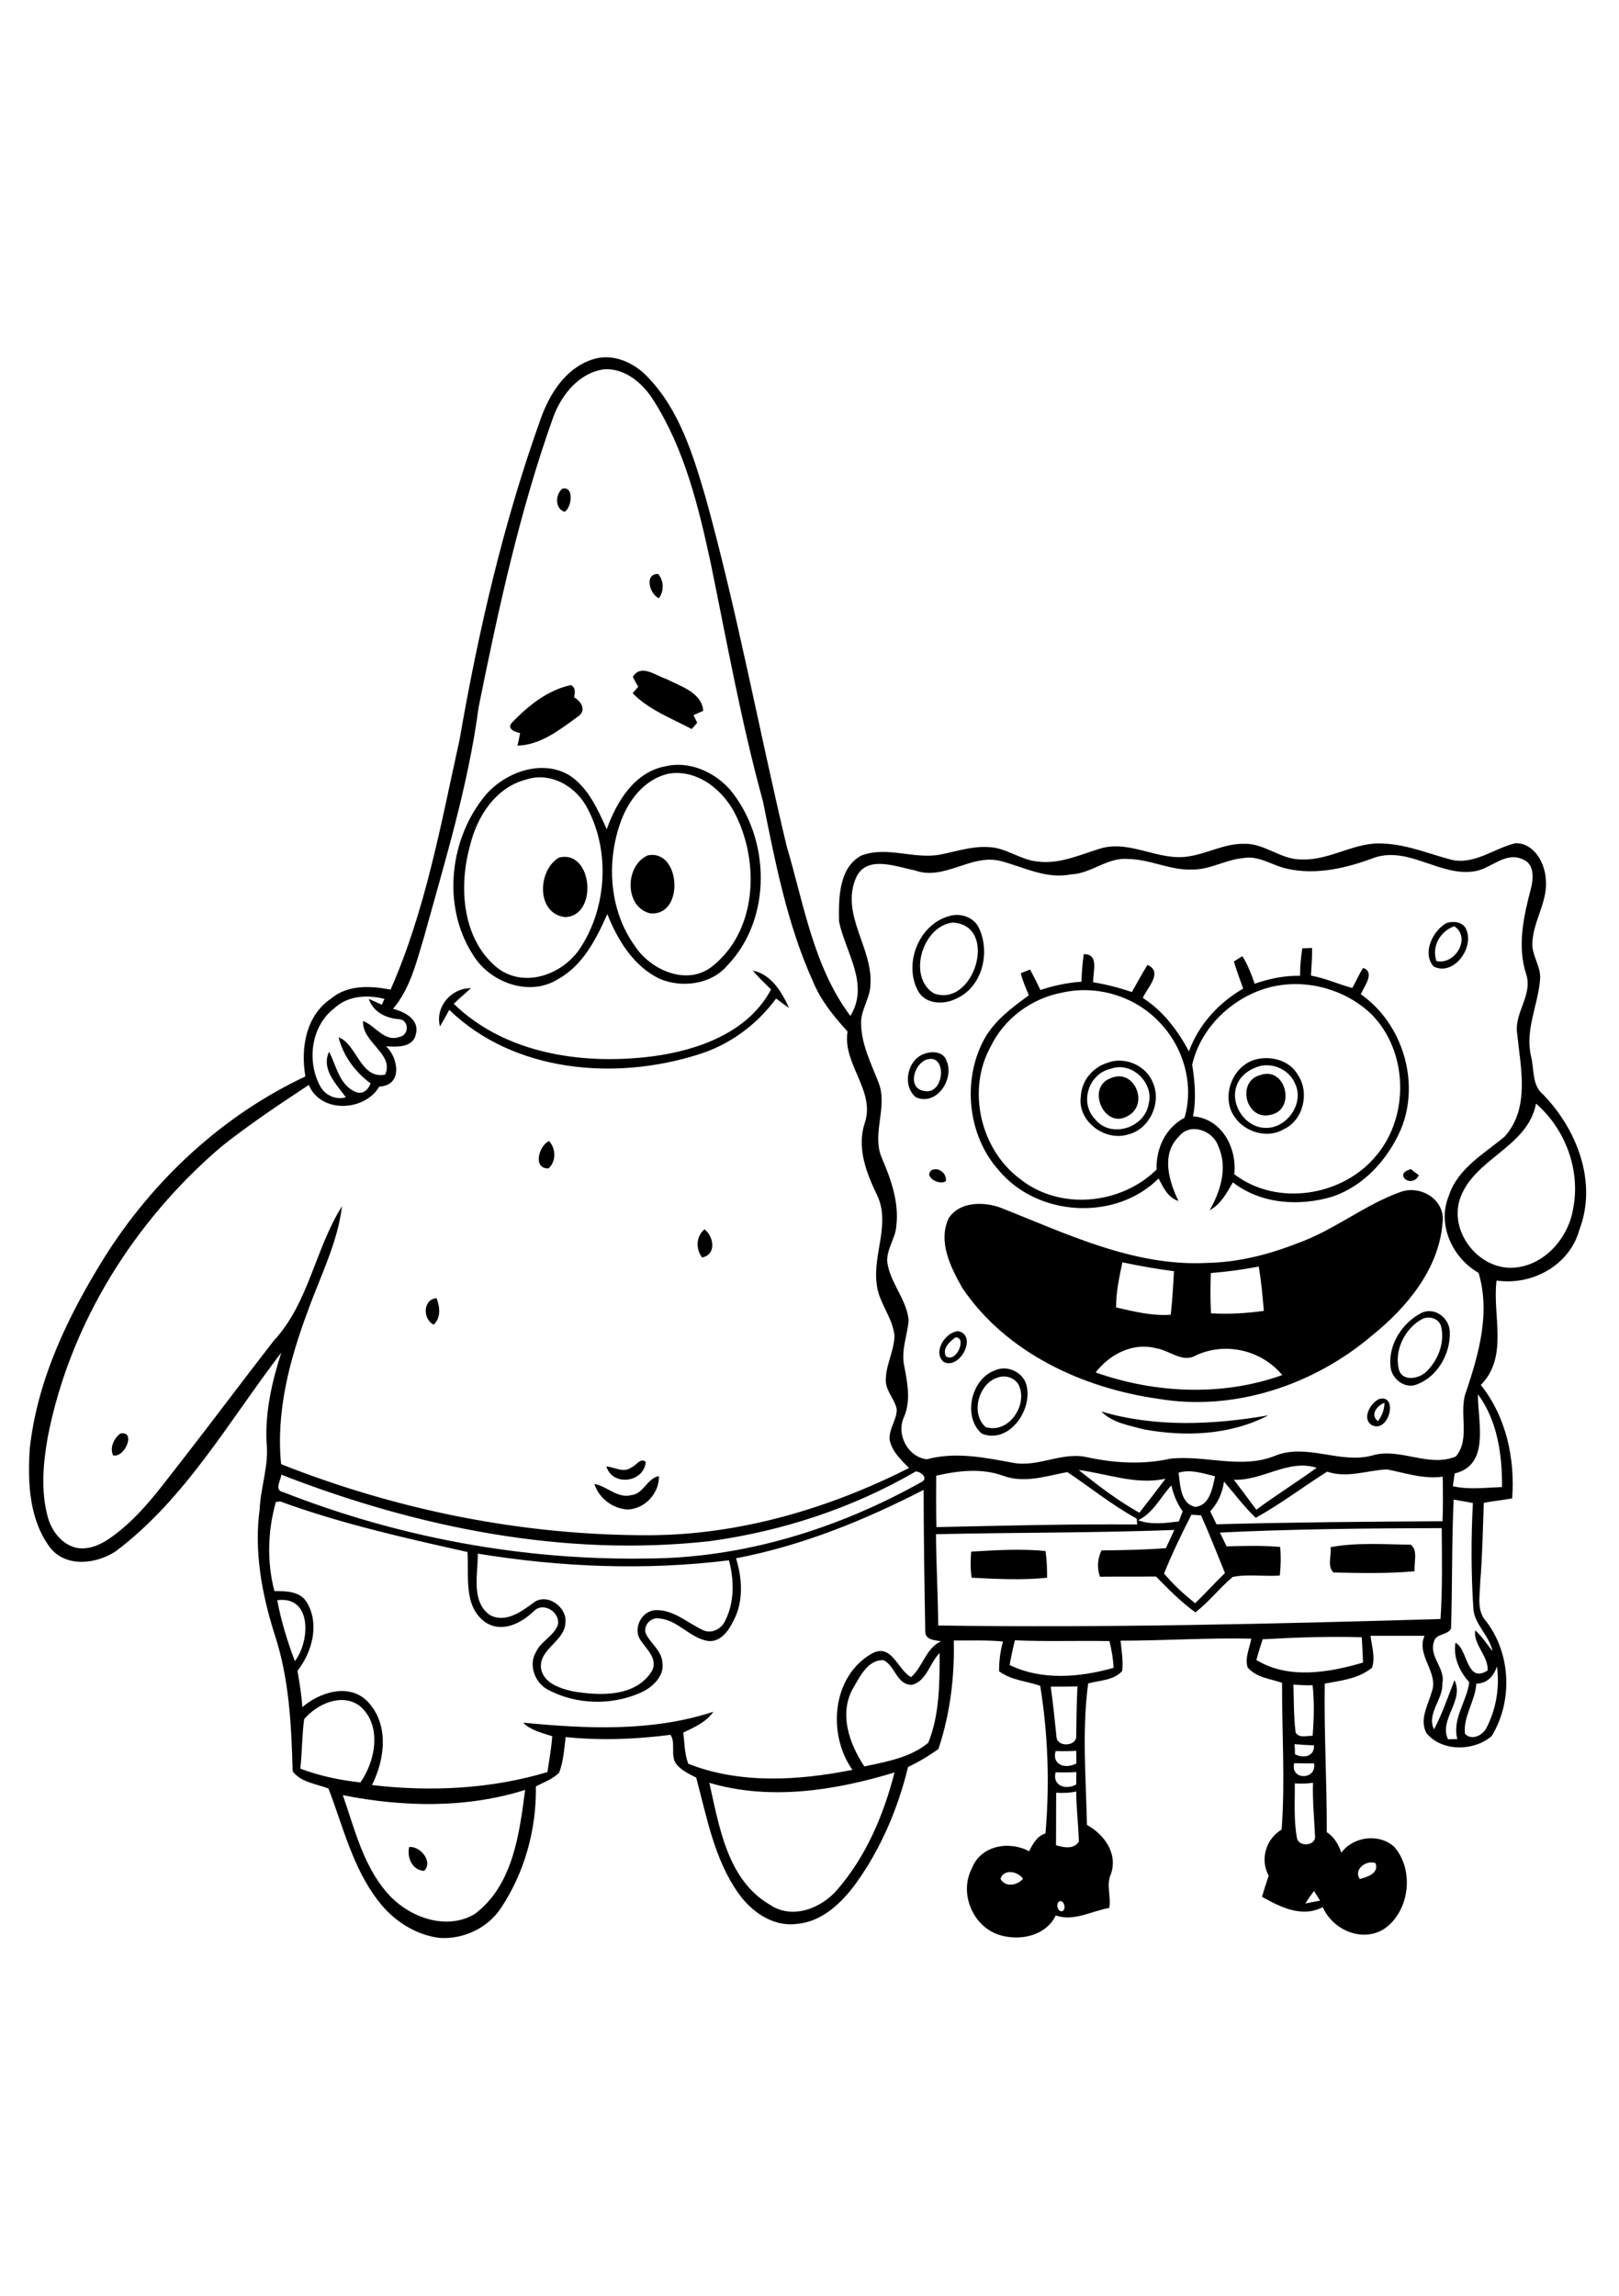 <?xml version="1.0" encoding="utf-8"?>
<!-- Generator: Adobe Illustrator 21.0.2, SVG Export Plug-In . SVG Version: 6.00 Build 0)  -->
<svg version="1.2" baseProfile="tiny" id="Layer_1" xmlns="http://www.w3.org/2000/svg" xmlns:xlink="http://www.w3.org/1999/xlink"
	 x="0px" y="0px" viewBox="0 0 800 1134" overflow="scroll" xml:space="preserve">
<path d="M202.2,912.3c5.5-0.5,11.9,7.2,7.4,11.8C203.6,923.8,201,917.4,202.2,912.3 M479.9,766.4c12.2-0.7,24.5-1.5,36.7-0.3
	c0.7,4.4,0.8,8.8,0.8,13.2c-12.4,1.3-24.9,0.6-37.3,0C479.5,775,479.5,770.7,479.9,766.4 M657.5,764.2c13-2.4,26.4-1.4,39.6-1.2
	c3.7,2.7,1.5,8.9,1.9,13.1c-13.3,1.2-26.8,0.9-40.1,0.6C655.7,773.7,658,768.1,657.5,764.2 M312,738.5c6.1-0.7,7.8-8.4,13.6-9.4
	c0.2,8.4-6.8,16.1-15.3,16.5c-7.4-0.3-14.3-5.5-16.6-12.6C300.1,734.1,305.1,740.3,312,738.5 M312,724.8c2.4-0.9,4.5-5,7.1-2.7
	c-0.9,10.2-16.4,12.3-19.5,2.2C303.7,724.7,308.2,727.7,312,724.8 M59.4,708.1c7.9-1.7,2.5,12-3.5,10.8
	C54.1,715,56.3,710.5,59.4,708.1 M544.2,697.2c26.8,7.9,55.2,6.6,82.5,1.9c-18.8,9.8-41.1,10.7-61.6,6.9
	C557.8,704,549.7,702.8,544.2,697.2 M680.9,702c2-2.7,3.2-5.8,3.2-9.1C680.5,694.2,676.8,698.8,680.9,702 M681.8,690.9
	c9.2-1.9,4.5,17-3.8,13.1C672.6,700.9,677.2,692.7,681.8,690.9 M493.4,680.3c-9.8,2.6-14.1,18-6.3,24.6c11.3,3.5,21.1-11,16.2-21
	C501.4,680.6,497,679.1,493.4,680.3 M491.6,676.9c6.6-3.1,15.1,1.5,15.9,8.7c2.1,11.9-9.5,27.8-22.4,22.5
	C475.6,699.9,479.8,681.1,491.6,676.9 M472.1,660.6c-2.8,2-6.8,5.7-4.6,9.4C472.8,673.3,477.9,660.2,472.1,660.6 M473.5,657.5
	c9.8,2.2,0.6,19.4-7.2,15.2C460.7,667.9,467.1,657.9,473.5,657.5 M702.6,651.6c-8.4,4.6-13.7,15.3-11.4,24.7
	c1.5,6.2,9.8,4.9,13.5,1.3c5.7-5.4,9.2-14,7.5-21.9C711.5,651.4,706.3,649.6,702.6,651.6 M702.6,648.4c6.7-3,14,3,13.8,10
	c0.2,10.4-6.1,21.5-16,25.3c-6,2.7-12.8-2.5-13.3-8.7C685.9,664.1,693,653.2,702.6,648.4 M214.3,654.3c-5.5-2.7-5.4-12.5,1.4-13.1
	C217.4,645.6,218,650.8,214.3,654.3 M346.9,621.1c-3.2-4.3-3-10.3,1.2-13.9C352.8,610.8,354.1,619.8,346.9,621.1 M541.4,677.9
	c29.4,10.4,62.7,11.9,92.2,1.3c-10.2-12.3-27.9-16.5-42.5-9.8c-6.9,4.1-13.3-2.6-20.1-3.5C559.7,663,548.2,669,541.4,677.9
	 M598.3,628.8c-0.2,6.6-0.3,13.3,0.1,19.9c8.7,0.5,17.4,0,26.1-1.2c-0.6-7.3-1.3-14.7-2.5-21.9C614.1,627.1,606.2,628.2,598.3,628.8
	 M554.6,623.5c-1.5,7.4-3.2,14.8-3.1,22.3c8.9,2,17.9,4.3,27,3.6c0.8-7.1,1.2-14.3,1.6-21.5C571.6,626.8,563.1,625.3,554.6,623.5
	 M692.2,588.7c10.1-3.5,22.2,4.1,20.6,15.4c-1.8,22.8-17.8,41.9-35,55.7c-28.8,24.4-68,37.5-105.6,31.1c-37.3-5.3-75-22.7-96.6-54.6
	c-5.8-10.2-12.3-23-6.8-34.6c5.3-8.2,17-8.2,25.3-5.3c32.8,12.9,66.2,29.3,102.4,27.4c15.3-0.3,30.4-4.1,44.6-9.7
	C659.2,607.7,674.2,595.1,692.2,588.7 M701.1,580.5c-3.6,7-13-0.8-3.9-3C698.2,578.3,700.1,579.8,701.1,580.5 M460.5,577.9
	c3.5-1.5,7.4,1.8,6.9,5.5C464.1,585.8,456,581,460.5,577.9 M271.1,577.1c-7.9,0.4-5-11.1,0.2-13.5
	C274.7,567.2,274.9,573.6,271.1,577.1 M549,532.5c11.6-5,19,13.1,8.3,18.7C545.7,558.2,536.3,536.9,549,532.5 M622.8,531
	c12.8-4.5,17.8,17.5,4.8,19.7C615.6,553.5,610.8,534.1,622.8,531 M548.9,527.9c-10.9,2.3-15.7,16.7-7.8,24.9
	c7.7,9.7,24.6,4.4,26.5-7.6C570.3,534.8,559.2,524.1,548.9,527.9 M547.4,524.9c8.4-3.2,19,1.4,22.3,9.9c4.4,9.9-1.7,23.1-12.4,25.6
	c-11.5,3.5-25.2-6.8-23.2-19.1C534.5,533.6,540.1,527.1,547.4,524.9 M622.8,526.5c-4.9,1.3-9.7,4.4-11.6,9.4
	c-3.7,9.3,3.9,21.1,14.1,21.2c10.5,0.4,19.3-12.1,14.7-21.7C637.3,528.7,629.7,525,622.8,526.5 M619.8,523.5
	c7.7-2.3,17.3,0,21.5,7.4c5.9,8.6,2.8,22.3-6.8,26.8c-8.1,4.9-19.4,1.6-24.5-6.1C603.3,542.1,608.6,527,619.8,523.5 M457.2,523.6
	c-5.9,2.8-8.8,14.2-0.3,15.3C467,540.8,468.2,519.2,457.2,523.6 M457.1,520.4c3.6-1.3,9-0.9,10.5,3.3c4.3,9-4.7,22.8-15,18.3
	C445.5,536.3,448.4,523,457.1,520.4 M372,479.4c9.2,1.9,14.3,10.6,17.9,18.5c-2.2-1.5-4.3-3.1-6.4-4.7
	c-9.6,13.1-23.3,23.1-38.9,27.8c-40.8,12.8-90.7,8.7-122.6-22.2c-1.5,2.8-3,5.5-4.6,8.2c-2.5-9.7,5.6-19,15.3-18.9
	c-2.8,2.6-5.7,5-8.5,7.7c25.7,25,64.5,30.4,98.7,25.9c22.3-3,47-11.9,58.1-33C377.9,485.7,374.7,482.7,372,479.4 M524.8,490.3
	c-15,2.8-28.5,12.7-35.2,26.5c-12,21.5-5.2,50.9,14.4,65.5c19.7,15.8,49.9,12.7,67.5-4.6c-0.3-10.5,4.4-20.6,13.8-25.6
	c4.9-16.5-0.6-35.3-12.7-47.5C560.6,492,541.9,486.4,524.8,490.3 M624.2,488.6c-16.8,5.6-31.1,19.8-35.1,37.3
	c1.3,8.5,2.1,17,0.4,25.5c14.2,1.1,21.8,15.5,20.4,28.6c21.2,16.2,53.9,10.9,70.4-9.5c16.3-19.6,15.4-51.6-2.8-69.7
	C663.6,487.6,642.4,482.6,624.2,488.6 M643.5,468.4c1.2,0,3.6-0.1,4.8-0.2c0.2,4.5-0.3,9.1-0.5,13.7c7,1.2,13.6,4.3,20.4,6.1
	c1.9-3.3,3.3-6.8,5.4-9.9c6.1,2.2,0.4,9.2-1.2,13c20.7,14.4,29.6,43.7,19.7,67c-6.4,14.6-18.1,27.6-33.5,32.9
	c-16.4,5-35.5,3.8-49.4-7c-3,5.2-6,10.9-11.5,13.8c5.5-9.5,9.1-21.3,4.2-31.9c-2.7-7.6-13.9-11.6-19.4-4.5c-8.9,8.8-4.9,22-0.2,31.8
	c-5.2-1.6-7.5-6.7-9.8-11.1c-21.4,21.3-60,18.9-79.1-4.2c-15.1-16.9-17.9-43.6-7.6-63.6c5-9.8,14-16.4,22.6-22.7
	c-1.5-3.6-3.1-7.1-4-10.9c1.5-0.6,3.1-1.2,4.6-1.8c1.8,3.3,3.5,6.7,5.1,10.1c6.6-2.2,13.3-3.6,20.3-4.1c0.1-4.6,0.5-9.1,1.1-13.6
	c7.9-0.1,4.4,8.9,4.7,13.9c6.5,1,12.8,2.7,19.1,4.8c2.5-4.5,5-9,7.7-13.4c8,3.6-0.2,11.3-2.3,16.3c10,6.4,17.2,16,22.8,26.4
	c4.8-13.2,14.7-24,26.8-31c-1.6-4.5-3.3-8.9-4.6-13.4c1-0.6,3.1-1.9,4.2-2.6c2.7,4.2,4.4,8.9,6.1,13.6c7.2-2.5,14.7-4.1,22.4-3.9
	C642.4,477.3,642.8,472.8,643.5,468.4 M709.8,474.7c9.3,2.1,17.3-11.6,8.8-17.2C711.6,460,707.3,467.5,709.8,474.7 M714.8,455.9
	c3.4-1,7.6-0.7,9.5,2.7c4.6,9.1-5.8,23.8-15.9,18.8C702.6,470.8,707.9,459.7,714.8,455.9 M470.7,455.7c-14.9,1.7-22.5,26.9-9.2,35
	C481.5,497.9,493.7,456.8,470.7,455.7 M469,452.5c5.4-1.7,12,0.4,14.6,5.6c6,12.3,1.8,29.7-11.4,35.3c-6,3-14.9,2.6-18.5-3.8
	C446.3,476.1,454,456.6,469,452.5 M276.2,423.6c16.7-4.2,19.5,29,3,29.4C264.8,451.2,265.6,429.8,276.2,423.6 M320.1,422.5
	c16.4-3.3,18.3,30.5,1,28.6C308.4,447.8,308.8,427.4,320.1,422.5 M259.8,385.1c-14.9,3.9-24.1,18.2-27.5,32.4
	c-5.8,20.6-4,46.9,14,61c13.6,9.8,32.5,2.5,40.8-10.8c12.7-19.8,14.3-47.1,3.4-68C285.1,388.7,272.2,380.9,259.8,385.1 M330.7,382.1
	c-12.3,2.5-20.6,13.6-24.4,25c-6.7,19.6-5,42.9,7.3,60c7.8,12.1,26,20.2,38.5,10.1c21.7-17.3,23.2-50.3,11.8-73.9
	C358.1,390.8,345.1,379.9,330.7,382.1 M299.8,409.6c4.9-13.6,13.6-28.2,29-31.1c11.7-2.8,24.1,2.7,31.9,11.5
	c20.1,24.2,20.9,63.8-1.3,86.9c-8,9.4-22.4,11.2-33.4,6.6c-12.9-6.2-20.8-19.1-25.9-32c-5.5,12.3-12,25.3-24.3,32.1
	c-14.2,9-33.8,1.7-42.1-12c-15.5-24-11.7-57.8,6.6-79.3c9.9-11.1,27.8-17.5,41.3-9.2C290.7,389.2,295.4,399.8,299.8,409.6
	 M252.9,357c8-8.3,17.7-16.2,29.2-18.6c2.5,1.3,2,3.8,1.6,6.1c3.5,1.8,6.1,6.3,2.2,9.2c-9,6.5-18.6,14.3-30.2,14.6
	c0.5-2.1,0.9-4.1,1.3-6.2C254.5,361.6,250.3,360,252.9,357 M312.7,334.3c4.1-6.6,11.2-0.6,16.6,1.1c6.9,3.6,17.4,6.5,18.2,15.7
	c-1.6,0.7-3.2,1.4-4.8,2.1c0.6,1.3,1.2,2.5,1.8,3.8c-0.7,0.8-2.1,2.4-2.7,3.1c-10-5.3-21.2-9.5-29.2-17.7c0.7-0.8,2.1-2.4,2.8-3.2
	C314.3,337.5,313.5,335.9,312.7,334.3 M325.6,295.5c-4.7-2-7.3-12.2-0.4-12C328.1,286.9,328.2,291.8,325.6,295.5 M277.8,241.4
	c5.9-1.6,4.9,9.1,1.2,11.4C274.1,251.3,274.4,244.3,277.8,241.4 M523.2,939.3c-1.4,1.4-0.8,4.4,1.3,4.8
	C527.3,943.8,525.8,937.7,523.2,939.3 M645,940.2c2.4-0.5,4.9-0.9,7.3-1.4c-1-1.6-2-3.2-3-4.8C647.8,936,646.4,938,645,940.2
	 M494.4,928c2.2,4.4,8.4,3.3,11.1,0C503,924.3,496,922.9,494.4,928 M671.9,928.1c3.7-0.9,9.6-2.8,7.8-7.8
	C675.2,918.5,668.7,923.3,671.9,928.1 M521.9,885.5c-0.1,8.6,0,17.3-0.1,25.9c3.7,1.2,8.9,2.2,11.3-1.8c-0.2-8.2-1.3-16.4-1.3-24.7
	C528.6,885.6,525.2,885.7,521.9,885.5 M169.4,886.7c5.8,16.5,9.9,34.3,21.6,47.9c10.2,12.1,29.1,19.4,43.6,10.8
	c18.9-14.2,22-39.5,24.9-61.3C230.4,893.3,199,892.6,169.4,886.7 M639.8,880.9c0.1,9-0.6,18.2,1.1,27.1c0.9,4.4,9.4,3.8,8.9-1.1
	c-0.4-8.8-1.3-17.5-1-26.3C645.9,881,642.8,881.1,639.8,880.9 M521.6,875.4c-1.7,6.8,5.3,8.9,10.2,6c0-2.1,0-4.1,0.1-6.1
	C528.5,875.5,525,875.5,521.6,875.4 M350.5,880.6c4.9,21.6,8.9,48,29.9,60.2c11,7.5,25.4,1.9,33.4-7.5c14.2-16.4,22.9-37,28.2-57.8
	C412.6,884.4,380.6,889.5,350.5,880.6 M639.5,870.9c-2.1,8.6,11.3,8.4,9.8,0.1C646,871,642.8,871,639.5,870.9 M521.6,864.9
	c-1.9,7.1,5.1,9,10.3,6.1c0-2.1-0.1-4.1-0.1-6.2C528.4,865,525,865,521.6,864.9 M639.7,861.5c0.1,1.2,0.2,3.7,0.2,5
	c4.1,2.1,9.6,1.3,9.4-4.4C646.2,862,642.9,861.8,639.7,861.5 M150.3,849.1c-1.1,8.1-1,16.4-1.9,24.5c9.5,3.6,19.6,5.7,29.7,6.8
	c7.6-10.8,10.8-28.6-0.5-37.9C168.7,836.1,156.7,841.7,150.3,849.1 M519.2,833.1c1.2,8.4,2,16.9,2.9,25.3c0.9,4.8,10.2,4.1,9.7-1.2
	c0.1-8.1,0.2-16.1,0.6-24.2C527.9,833.1,523.6,833.1,519.2,833.1 M639.1,832.1c0.3,7.8,0.1,15.8,1.1,23.6c1.7,3.1,5.6,1.5,8.4,1.7
	c0.7-8.3,0.9-16.7,0-25C645.5,832.5,642.3,832.3,639.1,832.1 M729.5,831.6c-0.5,8.6-6.6,16.2-5.6,24.8c3.3,3.5,8.7,0.8,10.6-2.9
	c4.8-9.3,6.6-20,5.2-30.4C738.1,827.9,734.8,831.6,729.5,831.6 M450.6,832.2c-7.6,0.1-8.2-9.5-14.1-12.2
	c-7.4-0.2-11.3,7.5-14.5,13.1c-7.8,12.7-2.5,28,5.1,39.4c10.9-2.3,22.9-4.4,31.6-11.7c5.6-13.9,5.6-29.5,5.6-44.3
	C459.4,821.3,457.9,830.4,450.6,832.2 M501.5,810.2c-1,4-1.9,8.1-2.6,12.2c15.9,7.8,34.8,6.1,51.4,1.4c-0.3-4.5-1-8.9-2.1-13.2
	C532.6,810.3,517,810.9,501.5,810.2 M623.9,809.7c-1.1,3.4-2.1,6.8-3.1,10.2c15.7,9.7,35.9,6.3,52.7,1.3c-0.1-4.2-0.4-8.4-0.6-12.5
	C656.6,808.2,640.2,808.8,623.9,809.7 M137,790.4c1.9,10.3,5,20.3,8.7,30.1C153.2,810.9,154.4,788.1,137,790.4 M242,797.7
	c7.6,4.1,15.3-1.4,21.3-5.8c6.6-5.6,17,1.7,16.1,9.6c-0.4,9.3-12.9,12.8-12.1,22.3c1,7.5,9.4,10.2,15.7,11.6c13,2.2,30.2,3,38.6-9.2
	c4.4-6.4-2.4-11.7-5.5-16.7c-3.2-5.8,1.2-14,8-14.2c8.8-0.2,15.6,6.3,23.1,9.8c4.1,2.1,9.1-0.3,11-4.3c4.8-9.2,4.6-20.3,2-30.1
	c-41.3,5.1-83.1,3.4-124.1-3.3C236.2,777.5,232.6,790.9,242,797.7 M602.8,757c1.1,2.3,2.2,4.5,3.3,6.8c8.8-0.2,17.7-0.5,26.5,0.3
	c0.4,4.7,0.3,9.4-0.2,14.1c-7.7,0.6-15.8-0.8-23.3,0.7c-6.5,5.5-11.7,12.3-18.4,17.5c-7.2-5.1-13.3-11.5-19.5-17.7
	c-9.2,0.1-18.4,0-27.7,0.1c-1.5-4.4-1.2-8.9,0.8-13c10.6-0.1,21.2-0.3,31.8-1.1c1.4-3,2.8-6,4.2-9c-39.3,1.5-78.6,1.2-117.8,2.1
	c0.1,15,1,30,1.1,45.1c82.7,1.2,165.5-0.8,248.2-3.2c1-15,0.7-29.9,0.6-44.9C676,754.9,639.3,755.2,602.8,757 M575.2,777.2
	c4.6,5.5,9.8,10.3,15.4,14.7c5-4.9,9.7-10.1,14.7-14.9c-3.9-9.5-7.6-19.1-11.8-28.5c-1.2-0.1-3.6-0.3-4.8-0.3
	C583.9,757.6,579.2,767.3,575.2,777.2 M718.3,740.7c-1,21.2-0.6,42.5-1.3,63.7c-1.7,3.4-7.5,2.4-8.4,6.4c-2.7,7.5,5.8,13.2,4.1,20.8
	c0.4,7.9-7.9,14.8-4.1,22.6c4.1-7.8,6.9-16.1,10.1-24.3c5,10.1-7.8,19.3-3.2,29.2c1.1,0,3.4-0.1,4.6-0.1
	c-2.6-10.1,4.7-18.5,5.9-28.1c-4.8-5.3-8-12.2-6.8-19.5c6.2,3.1,5.3,20.5,15.9,13.7c0.3-7.4-7-12.4-6.2-19.8
	c3.4,2.9,5.8,6.8,8.6,10.3c-1.6-8-9.3-13.4-9.5-21.7c-1.1-17.1-1.1-34.4-0.2-51.5C724.6,741.8,721.4,741.2,718.3,740.7 M363.7,769.7
	c3.1,10,3.8,21.4-1.3,30.9c-2.4,5-6.5,10.8-12.8,9.9c-9-1.6-14.9-10.6-24.2-11.1c-4.1-0.6-8,4-6.1,7.9c2.5,4.7,7.6,8.1,8,13.8
	c1.1,6.6-4.5,11.9-9.9,14.6c-14.8,6.9-32.9,6.5-47.2-1.4c-6-3.5-9.1-12-5.4-18.2c2.4-5.4,8.6-7.8,10.8-13.3c1.6-6.3-7.1-11.9-11.8-7
	c-6.2,6-15.9,11-24.1,5.4c-10.9-7.9-7.9-23-8.7-34.6c-31.2-7-62.5-14-92.6-25c-0.5,0.1-1.6,0.2-2.1,0.3c-4,14.2-4.5,29.6-0.7,44
	c5.8,0,12.8,0,16.1,5.7c6.3,10.8,2.5,24.4-4.7,33.7c1,5.9,2,11.9,2.4,17.9c8.6-7.3,22.8-12,32-3c11,11.2,8.9,28.6,2.4,41.5
	c28.9,3.4,58.7,2,86.7-6.4c0.9-5.9,1.9-11.7,2.4-17.7c-5-1.7-10.5-2.8-14.4-6.7c31.3,3,63.6,4.6,94-5.4c-3.6,5.2-9.5,7.7-14.9,10.3
	c0.7,5.1,0.6,10.5,2.5,15.4c25.7,10.1,54.5,8.3,81.1,3c-12.5-17.7-10.1-46.3,9.7-57.5c9.8-5.2,12.5,8,19.3,11.7
	c5.9-5.2,7.2-14.2,14.8-17.7c-3.1-0.6-7.8-0.6-7.8-4.8c-0.4-23.3-0.8-46.7-0.8-70C427.2,750.9,396.3,763.5,363.7,769.7 M562.4,750.9
	c6.4,2.4,13.5,1.4,20.1,0.6c0.6-1.7,1.3-3.4,1.9-5c-2.8-3.8-4.5-8.2-5.6-12.8C573.5,739.4,569.8,747.4,562.4,750.9 M351,761.2
	c-72.1,8.1-144.9-6.7-212-32.8c-0.2,2.8-3.7,7.7,0.9,8.6c57,22.4,118.5,33.8,179.7,32.8c47.6-0.1,94.3-14.6,135.6-37.7
	c3.8-1.8,0-5.2-2.7-5.3C421.4,744.9,386.5,756.3,351,761.2 M655.8,726.9c-11.9,7.5-23,16-35.3,22.8c-5.8-5.5-10.5-11.9-15.7-17.9
	c-0.7,5.5-3,10.6-6.8,14.7c1,2.1,2.1,4.2,3.1,6.4c37.2-1,74.5-1.3,111.7-1.5c0.3-7.3,0.2-14.7,0.1-22c-9.4,1.3-18.4-1.8-27.5-3.6
	C675.6,726.2,665.7,730.3,655.8,726.9 M582.4,727.4c0.7,5.9,0.9,15.4,8.2,16.9c7.3-0.7,8.5-9.4,9.8-15.1
	C594.5,727.8,588.5,725.6,582.4,727.4 M533,726.1c9.5,7.6,19.3,15.1,30,21.1c4.4-5.6,8.7-11.2,12.9-16.8
	C561.3,733.6,547.3,727.9,533,726.1 M462.6,728.9c0,8.4-0.1,16.9,0.1,25.4c33.1-0.7,66.2-1.6,99.2-1.3c-0.1-1-0.1-1.9-0.2-2.9
	c-12.1-6.6-22.8-15.3-34.3-23c-10.4,2-21.3,5.7-31.8,1.8C485.1,725.1,473.4,726.4,462.6,728.9 M609.7,730.9
	c3.7,4.9,7.4,9.8,11.1,14.8c9.7-7.2,20-13.6,29.8-20.7C636.6,720.5,623.8,731.5,609.7,730.9 M730.3,688.7
	c-0.2,13.2,6.3,34.8-11.5,39.1c-0.3,2.1-0.6,4.2-0.9,6.3c8,1.8,16.2,0.7,24.3,0.4C742.3,718.7,740,701.8,730.3,688.7 M759,545.1
	c-4.2,22-31.3,27.1-37.8,47.7c-4.9,16.6,10.3,35,27.5,33.3c15-1.4,26.5-15.1,28.7-29.4C781,577.7,773.4,557.6,759,545.1 M165.2,498
	c-11.5,8.8-13.7,26.1-7,38.5c2.5,4.5,7.6,6.9,12.7,5.5c-4.7-6.5-12.3-13.8-8.3-22.5c3.6,6.8,5,16.2,12.8,19.7
	c3.5,1.8,6.6-0.8,7.7-4.1c-7.6-5.6-13.4-13.4-15.8-22.7c8.9,3,10.8,20.9,23,18.4c4.7-10.2-11.5-15.8-10.9-26.5
	c6.1,2.3,10.5,10.5,17.9,7.9c4.9-0.7,5-8.4-0.1-8.8c-6.5-0.4-12.7-3.5-15-10c2.2,0.9,4.3,1.9,6.5,2.9c0.3-0.7,0.9-2.2,1.3-2.9
	C181.5,491.2,171.8,491.8,165.2,498 M679.5,423.5c-13.8,5.2-28.9,8.9-43.5,5.6c-7.2-1.5-13.7-6.6-21.4-5.3
	c-8.8,0.7-16.6,5.8-25.4,5.7c-10.9,0.5-20.9-5.1-31.7-5.2c-10.3-1-18.3,7.3-28.4,7.6c-12.3,2.5-23.5-3.8-35-6.7
	c-14.6-3.4-27.6,10-42.1,4.7c-9.2-1.8-23.6-7.7-28.9,3.4c-8.1,18.3,8.4,35,7,53.2c-0.2,6.8-5,12.6-4.6,19.6
	c0.3,10.1,5,19.3,8.6,28.6c4.8,12.1-3.6,25.4,1.7,37.4c4.5,10.5,8.5,21.8,7.1,33.4c-0.4,6.7-5.8,12.5-4.2,19.5
	c2,9.6,9.3,17.2,10.3,27.1c-0.6,7.3-3.7,14.5-2.3,22c1.6,8.5,3.5,17.3,0.1,25.6c-4.2,8.6,1.7,20,11.2,21.1c14-3.8,28.4-0.9,42.4,1.7
	c12.6,2.5,24.7-5.8,37.3-2.6c13.4,2.8,27.2,3.6,40.6,0.6c17.2-1.9,35.2,5.4,51.9-1.5c15.6-6.2,31.7,4.1,47.6,0
	c13.8-4.3,28.1,6.1,41.6,0.4c7.5-8.9,1-22.1,5.2-32.4c6.2-18.6,11.9-38.7,6-58.3c-12.9-7.3-20.6-23.9-14.7-38
	c4.4-13.7,17.4-20.7,27.7-29.4c12.5-14.2,7.8-33.7,6.1-50.6c-1.7-10.4,7.9-19.2,4.4-29.6c-4.5-13.9-1.2-28.6,2.4-42.3
	c1.3-5,1.7-12.3-4.2-14.4c-8.5-3.8-15.4,4.5-23.3,5.9C711.9,433.3,696.6,418.1,679.5,423.5 M273.5,205.7
	c-16.7,46.6-27.2,95.1-37,143.6c-5.1,38.6-16.6,75.9-26.9,113.3c-3.8,12.4-6.8,25.6-15.4,35.7c5.7,1.4,13.2,5.3,11.3,12.4
	c-1.2,6.8-9.4,6.5-14.7,6.1c6.2,5.9,8.2,19.4-3.4,19.9c-6.9,12.1-28.8,13.6-34.8-0.8c-14.6,9.6-29.1,19.3-42.9,30.2
	c-43.3,36.8-75.2,87.7-86.1,143.7c-2.3,13-3.5,26.6,0,39.5c1.9,7,7.1,13.8,14.5,15.3c8.3,1.3,15.6-4,21.7-9
	c11.9-9.8,20.8-22.5,30.3-34.5c15.2-19.5,30-39.4,45.2-58.9c17.3-18.6,20.4-45.4,33.7-66.4c-2.2,18.2-10.8,34.7-16.9,51.8
	c-9,24-15.8,49.7-13.2,75.6c57.8,22.9,120,35.3,182.2,35.1c44.6-0.2,88.5-13.2,128.1-33.2c-4-4-8.5-8.2-9.6-14
	c-0.5-5.3,3.6-9.7,3.5-15c-0.9-4.8-5-8.6-5.4-13.6c-0.3-7.8,4.1-14.9,4.3-22.7c-0.9-9.2-7.9-16.4-8.8-25.6c-2-14.8,7.1-30.1,0-44.3
	c-5.2-10.7-9.8-23-6-34.9c5.7-16.2-11-29.2-8.4-45.5c-6.8-7.5-13.4-15.5-17.2-25c-12.7-28.1-18.5-58.6-24.6-88.7
	c-10.7-38.9-17.8-78.6-25.9-118.1c-6-27.7-12.9-56.1-28.4-80.3c-5.2-8.2-13.9-15.6-24.1-15C286.3,184,277.6,194.8,273.5,205.7
	 M292,177.8c10.1-3.8,21.2,1,28.2,8.6c15.5,16.1,22.2,38.1,28.4,59.1c15.8,56.9,26.4,115,40.1,172.4c8.5,28.5,13.2,59.5,31.5,83.9
	c9.6-15.6-2.4-31.3-5.6-46.6c-0.2-11.2-0.3-26.5,11-32.6c12.4-4.8,25.7,1.8,38.5-0.4c8-1.5,15.9-4.3,24.1-3.8
	c8.6,0.1,15.7,6.2,24.1,7.1c11.1,1.6,21.5-3.4,31.8-6.5c14.7-4.1,28.6,6.5,43.3,4c9.2-1.4,17.8-6.4,27.3-6.2
	c10.2-0.4,18.3,8,28.6,7.7c14.1,0.6,26.4-9,40.6-7.8c11.6,0.5,22.3,5.1,33.4,8c11.4,2.5,21-5.7,31.5-8.2c9.1-0.2,14.4,9.4,15,17.4
	c1.3,11.2-6.2,20.8-6.6,31.8c-0.4,6.3,4.4,11.7,3.8,18.1c-1,12.7-7.5,24.9-4.5,37.8c1.7,6.4,0.3,14.5,6.1,19.1
	c16.7,17.3,26.8,43.3,17.8,66.8c-4.8,17.5-23.4,27.6-40.9,25c-2.2,17,6.1,37.6-7.8,51.6c12.5,15.5,17,36.4,15.5,56
	c-4.7,0.9-9.4,1.3-14,2.2c-0.5,13.1-0.7,26.4-1.8,39.5c-0.1,6.4-1.9,13.8,3,19.1c12.3,16,13.1,39.6,2.7,56.6
	c-8.7,7.5-24.5,7.9-32.2-1.4c-3.7-6.7,0.7-13.7,2.5-20.2c3.8-9.8-7.8-18.1-3.5-27.9c-8.9,0-17.8,0-26.7,0c0.7,5.2,2.4,10.6,0.8,15.7
	c-6.6,5.5-15.4,6.4-23.4,7.9c-0.4,24.5,1.1,48.9,1,73.4c3.7,2.3,5.8,6.1,7.2,10.1c6-8.1,18.9-9.7,26.3-2.7
	c9.9,11.6,7.4,32.1-5.5,40.6c-11,6.5-25.1,0.1-30-11c-10.2,5.4-20.9,0-30-5.1c1-3.5,2.1-6.9,3.3-10.4c-4.4-8-1.4-18.2,6.4-22.8
	c1.8-24.1,0.1-48.3,0.2-72.5c-5.8-2-12.8-2.6-17-7.6c-1.5-4.7,1-9.6,1.8-14.2c-21.5-0.5-43,1-64.6,1c0.5,5,1.4,10,0.8,15
	c-4.2,4.6-11.1,4.6-16.8,6.1c-3.1,23.2-1.1,46.6-0.6,69.9c8.5,4.7,15.3,14,11.9,24.1c-2.6,5.5,0.2,11.4-0.9,16.9
	c-8.6,1.5-17.7,6.9-26.4,3.7c-4.6,9.5-16.1,12.4-25.8,10.2c-14.5-3-22.5-20.6-15.6-33.6c4.4-11.2,18.4-13.6,28.2-8.3
	c1.9-3.7,3.9-7.5,8.1-8.8c2.1-24.3,1.3-48.9-2.6-72.9c-6.7-2.4-14.3-2.7-20.3-7.2c-0.1-5,0.6-9.9,1.9-14.7
	c-8.1-0.8-16.2-0.4-24.3-0.5c0.4,18.1-1.8,36.3-7.6,53.6c-4.7,3.4-9.8,6.4-15,8.9c-5,20.5-13.4,40.3-25.7,57.4
	c-7.1,9.7-16.8,19.1-29.4,20.1c-11.6,1.5-22.3-6-28.7-15.1c-12-16.9-15.6-37.6-20.9-57.2c-3.6-1.8-7.5-3.6-10-6.9
	c-2.8-4.2,0-10.3-2.7-14.2c-17.2,2.2-34.5,2.9-51.8,1.1c-0.7,5.9-1.1,12-3.2,17.6c-3.2,3.2-7.6,4.7-11.5,6.8
	c0.3,21.3-5.6,42.7-17.5,60.4c-6.6,9.7-18.5,15.2-30.1,14.4c-12.3-1.5-23.3-8.9-30.6-18.7c-12.4-16.2-17.1-36.4-24.3-55.1
	c-6-2.3-13.6-3-17.7-8.5c-0.6-22.7-1.7-45.9-8.9-67.6c-6.3-19.9-10.2-40.9-7.4-61.8c0.5-11.1,4.7-21.9,3.4-33.1
	c-0.7-15.1,2.7-30,7.3-44.3c-25.9,33.8-47.3,72.2-81.9,98.2c-9.5,6.2-24.3,8.1-32.2-1.7c-10.5-13.8-11.3-32.4-10.2-49
	c3.7-34.2,19-65.8,37-94.7c24-38.1,58.3-70,99.2-89.2c-2.4-13.9,0.2-30,12.6-38.4c8.3-7,19.5-6.4,29.5-4.5
	c17.3-39.2,24.9-81.9,34.1-123.5c9.3-53.6,21.6-106.9,40-158.2C271.4,194.8,279.2,182.3,292,177.8"/>
</svg>
